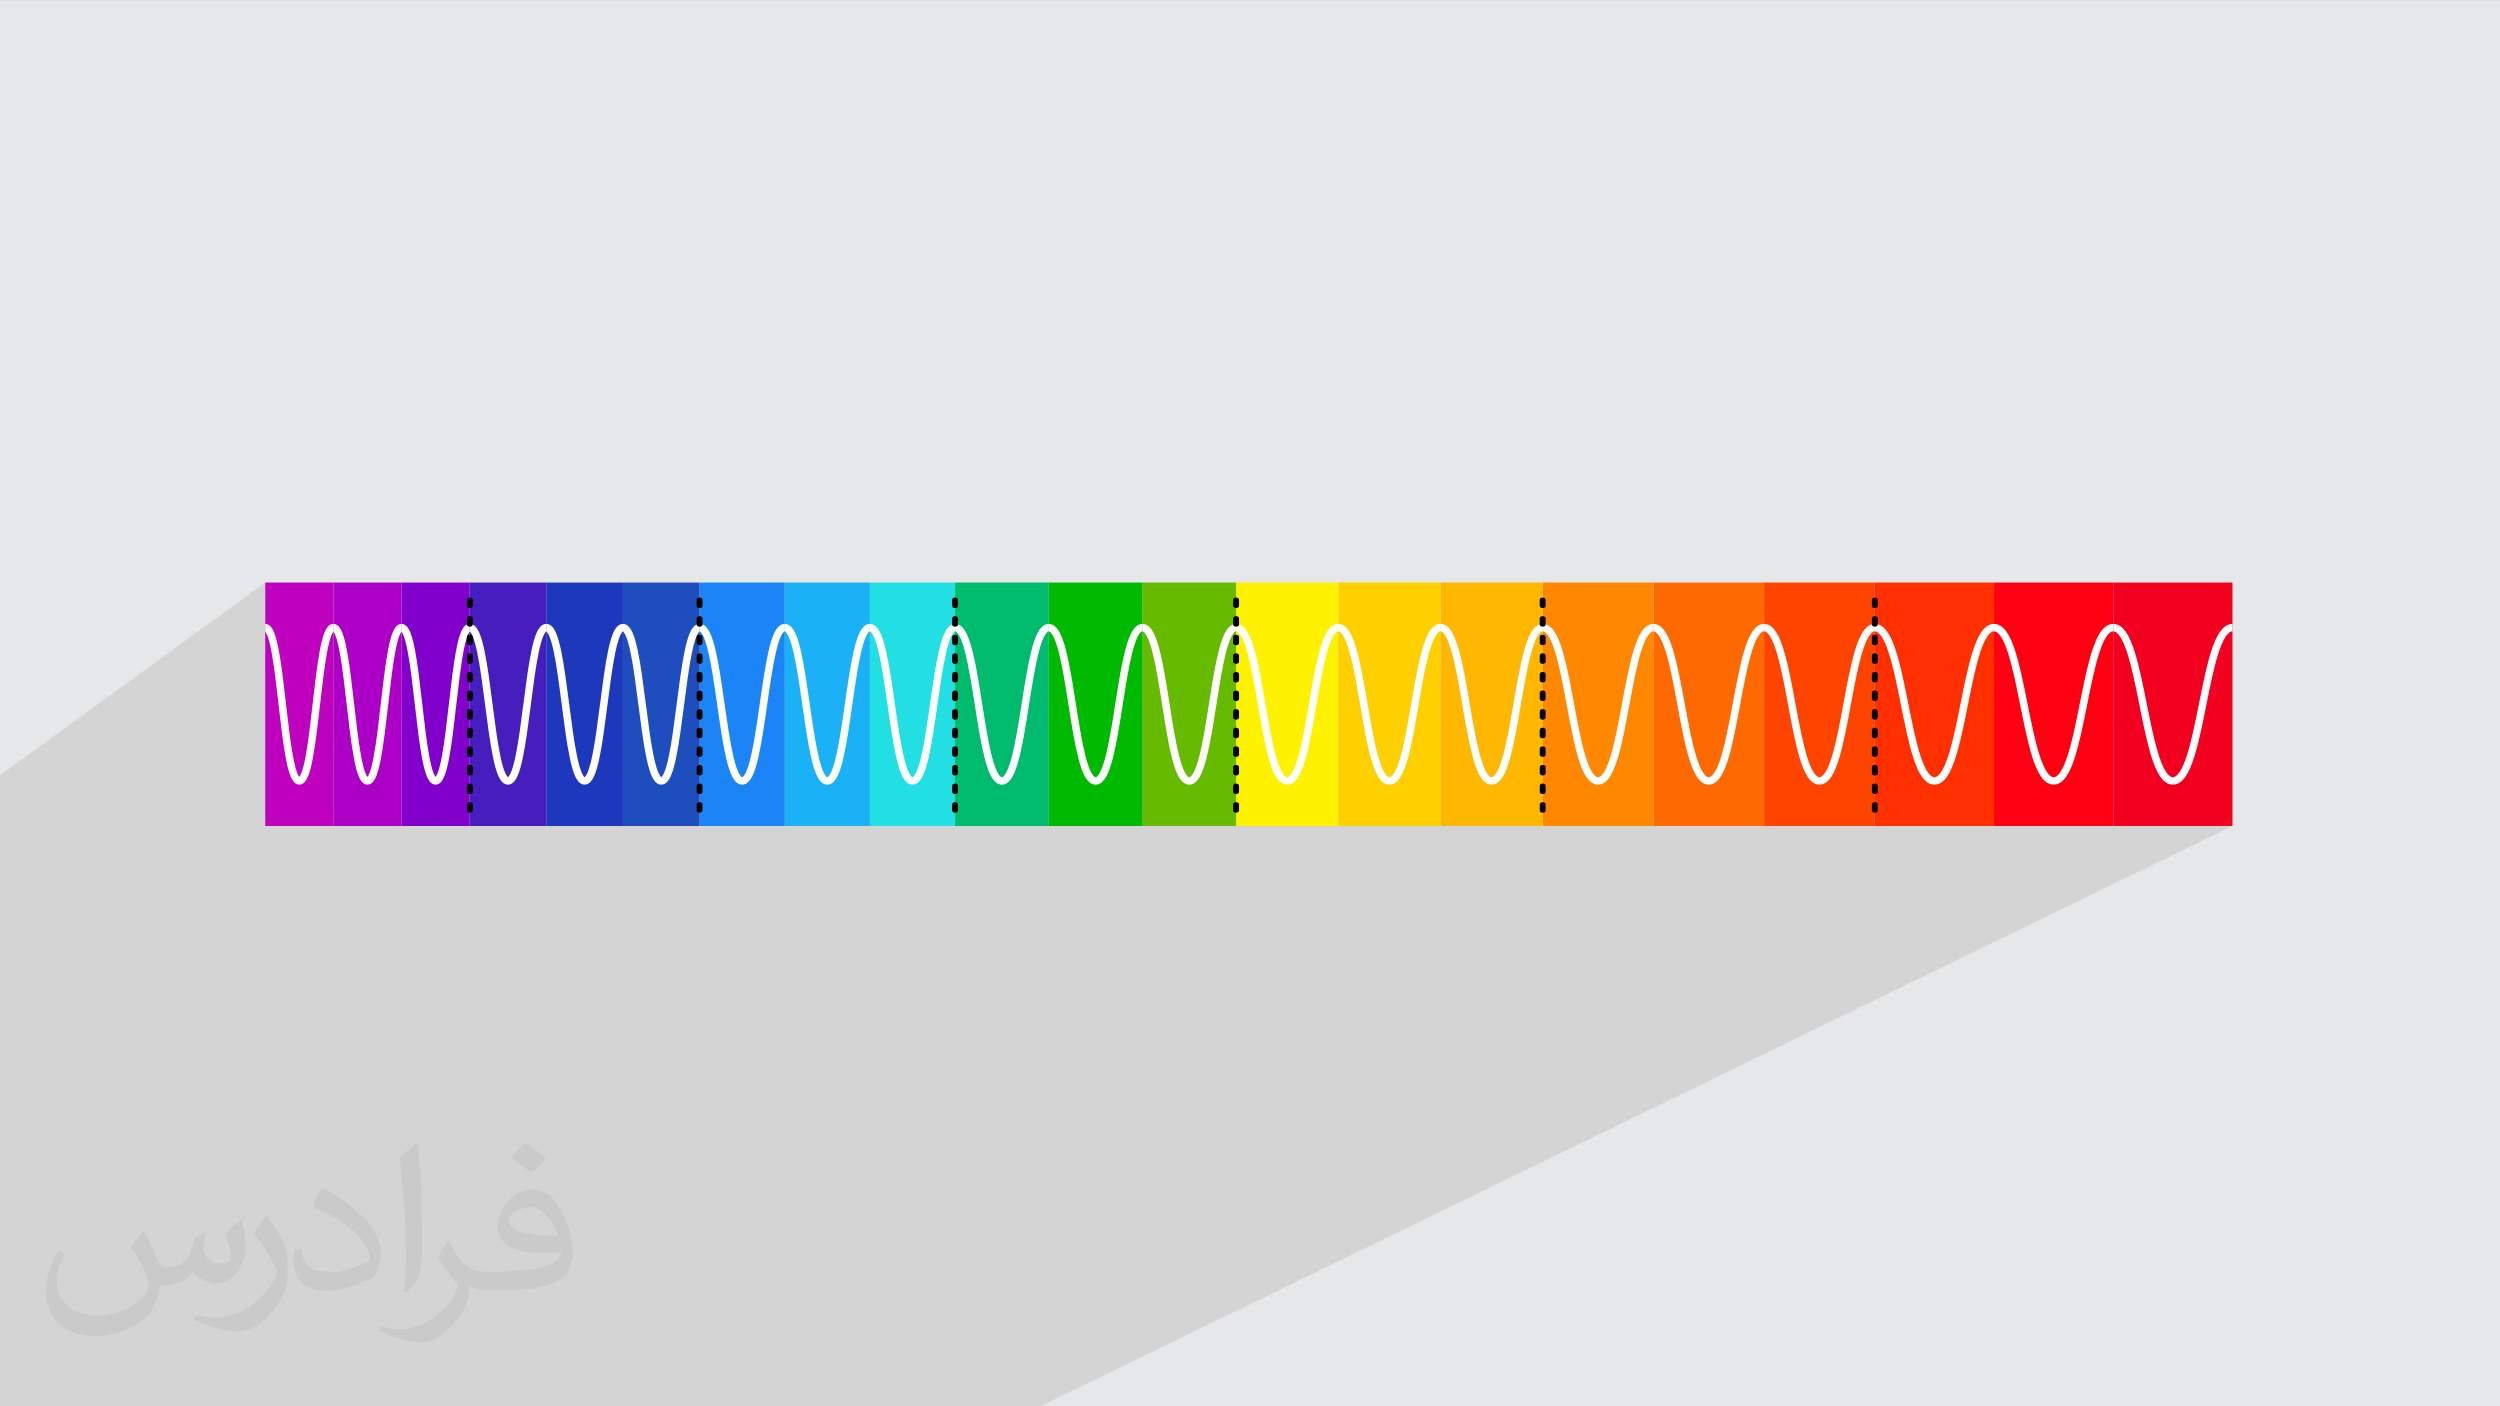 <?xml version="1.0" encoding="UTF-8"?>
<!DOCTYPE svg PUBLIC "-//W3C//DTD SVG 1.1//EN" "http://www.w3.org/Graphics/SVG/1.1/DTD/svg11.dtd">
<!-- Creator: CorelDRAW -->
<svg xmlns="http://www.w3.org/2000/svg" xml:space="preserve" width="3.703in" height="2.083in" version="1.1" style="shape-rendering:geometricPrecision; text-rendering:geometricPrecision; image-rendering:optimizeQuality; fill-rule:evenodd; clip-rule:evenodd"
viewBox="0 0 3703.33 2083.33"
 xmlns:xlink="http://www.w3.org/1999/xlink"
 xmlns:xodm="http://www.corel.com/coreldraw/odm/2003">
 <rect x="0" y="0" width="3703.33" height="2083.33" fill="#333333" stroke="none"/>
 <defs>
  <style type="text/css">
   <![CDATA[
    .str0 {stroke:white;stroke-width:11.05;stroke-miterlimit:10}
    .fil24 {fill:none;fill-rule:nonzero}
    .fil0 {fill:#E6E7E8}
    .fil25 {fill:black;fill-rule:nonzero}
    .fil13 {fill:#00BA02;fill-rule:nonzero}
    .fil14 {fill:#00BA6D;fill-rule:nonzero}
    .fil17 {fill:#1B85F7;fill-rule:nonzero}
    .fil16 {fill:#1BB1F7;fill-rule:nonzero}
    .fil19 {fill:#1E38BD;fill-rule:nonzero}
    .fil18 {fill:#1E4EBD;fill-rule:nonzero}
    .fil15 {fill:#22DFE3;fill-rule:nonzero}
    .fil20 {fill:#461EBD;fill-rule:nonzero}
    .fil12 {fill:#66BA00;fill-rule:nonzero}
    .fil21 {fill:#8100CC;fill-rule:nonzero}
    .fil22 {fill:#AD00C7;fill-rule:nonzero}
    .fil23 {fill:#BF00BF;fill-rule:nonzero}
    .fil6 {fill:#F20020;fill-rule:nonzero}
    .fil5 {fill:#FF0013;fill-rule:nonzero}
    .fil3 {fill:#FF2F00;fill-rule:nonzero}
    .fil4 {fill:#FF4400;fill-rule:nonzero}
    .fil7 {fill:#FF6A00;fill-rule:nonzero}
    .fil8 {fill:#FF8800;fill-rule:nonzero}
    .fil9 {fill:#FFB700;fill-rule:nonzero}
    .fil10 {fill:#FFD000;fill-rule:nonzero}
    .fil11 {fill:#FFF200;fill-rule:nonzero}
    .fil2 {fill:#373435;fill-opacity:0.031}
    .fil1 {fill:#373435;fill-opacity:0.102}
   ]]>
  </style>
 </defs>
 <g id="Layer_x0020_1">
  <polygon class="fil0" points="-3,0.07 3706.33,0.07 3706.33,2083.26 -3,2083.26 "/>
  <polygon class="fil1" points="956.98,2083.26 965.92,2083.26 965.93,2083.26 991.78,2083.26 1063.47,2083.26 1078.89,2083.26 1101.92,2083.26 1101.93,2083.26 1133.08,2083.26 1204.77,2083.26 1212.2,2083.26 1214.35,2083.26 1248.38,2083.26 1248.39,2083.26 1356.75,2083.26 1358.88,2083.26 1394.83,2083.26 1394.84,2083.26 1541.28,2083.26 3307.15,1223.66 3130.54,1223.66 3130.53,1223.66 3087.17,1223.66 3222.75,1156.22 3226.44,1154.32 3229.91,1151.26 3233.2,1147.12 3236.3,1141.98 3239.25,1135.92 3242.04,1129.03 3244.71,1121.39 3247.25,1113.09 3249.69,1104.2 3252.05,1094.82 3254.33,1085.02 3256.55,1074.89 3258.72,1064.51 3260.87,1053.96 3263,1043.33 3265.13,1032.7 3267.28,1022.15 3269.45,1011.77 3271.67,1001.64 3273.95,991.84 3276.31,982.46 3278.75,973.57 3281.3,965.27 3283.96,957.64 3286.76,950.75 3289.7,944.69 3292.81,939.55 3295.97,935.56 3307.17,929.79 3303.26,930.44 3165.91,1001.22 3163.73,991.84 3161.38,982.46 3158.94,973.57 3156.39,965.27 3153.72,957.64 3150.93,950.75 3147.98,944.69 3144.88,939.55 3141.59,935.41 3138.12,932.34 3134.43,930.44 3130.53,929.79 3126.62,930.44 3122.94,932.34 2989.53,1002.29 2989.39,1001.64 2987.11,991.84 2984.76,982.46 2982.32,973.57 2979.78,965.27 2977.11,957.64 2974.31,950.75 2971.37,944.69 2968.26,939.55 2964.98,935.41 2961.5,932.34 2957.82,930.44 2953.91,929.79 2953.91,925.85 2953.91,863 2777.28,958.41 2777.28,929.79 2777.28,888.37 2637.2,965.03 2634.81,957.64 2632.21,950.75 2629.48,944.69 2626.59,939.55 2623.54,935.41 2620.31,932.34 2616.9,930.44 2613.27,929.79 2613.27,863 2465.81,945.46 2465.46,944.69 2462.58,939.55 2459.53,935.41 2456.3,932.34 2452.88,930.44 2449.25,929.79 2445.63,930.44 2442.2,932.34 2318.27,1001.99 2318.2,1001.64 2316.08,991.84 2313.9,982.46 2311.63,973.57 2309.27,965.27 2306.8,957.64 2304.2,950.75 2301.46,944.69 2298.58,939.55 2295.53,935.41 2292.3,932.34 2288.88,930.44 2285.25,929.79 2285.25,888.37 2155.4,963.19 2153.74,957.64 2151.35,950.75 2148.82,944.69 2146.16,939.55 2143.34,935.41 2140.36,932.34 2137.2,930.44 2133.86,929.79 2130.51,930.44 2012.37,999.12 2010.92,991.84 2008.91,982.46 2006.81,973.57 2004.63,965.27 2002.35,957.64 1999.95,950.75 1997.43,944.69 1994.76,939.55 1991.95,935.41 1988.97,932.34 1985.81,930.44 1982.46,929.79 1979.12,930.44 1861.19,1000.15 1859.53,991.84 1857.51,982.46 1855.42,973.57 1853.24,965.27 1850.95,957.64 1848.56,950.75 1846.04,944.69 1843.37,939.55 1840.56,935.41 1837.57,932.34 1834.42,930.44 1831.07,929.79 1831.07,888.37 1711.4,960.85 1710.52,957.64 1708.32,950.75 1706.01,944.69 1703.57,939.55 1700.99,935.41 1698.26,932.34 1695.36,930.44 1692.3,929.79 1689.22,930.44 1580.52,996.83 1579.6,991.84 1577.76,982.46 1575.83,973.57 1573.83,965.27 1571.74,957.64 1569.55,950.75 1567.23,944.69 1564.79,939.55 1562.21,935.41 1559.48,932.34 1556.58,930.44 1553.52,929.79 1550.45,930.44 1441.91,997.8 1440.82,991.84 1438.98,982.46 1437.06,973.57 1435.06,965.27 1432.96,957.64 1430.76,950.75 1428.45,944.69 1426.01,939.55 1423.43,935.41 1420.7,932.34 1417.8,930.44 1414.73,929.79 1414.73,888.37 1305.23,957.96 1305.15,957.64 1303.15,950.75 1301.05,944.69 1298.83,939.55 1296.48,935.41 1294,932.34 1291.37,930.44 1288.58,929.79 1285.79,930.44 1186.49,994.02 1186.13,991.84 1184.45,982.46 1182.71,973.57 1180.89,965.27 1178.99,957.64 1176.99,950.75 1174.89,944.69 1172.67,939.55 1170.32,935.41 1167.84,932.34 1165.21,930.44 1162.42,929.79 1159.63,930.44 1060.48,994.91 1059.97,991.84 1058.29,982.46 1056.54,973.57 1054.73,965.27 1052.82,957.64 1050.83,950.75 1048.72,944.69 1046.5,939.55 1044.16,935.41 1041.68,932.34 1039.04,930.44 1036.26,929.79 1036.26,888.37 936.81,954.54 935.82,950.75 933.93,944.69 931.93,939.55 929.82,935.41 927.59,932.34 925.22,930.44 922.71,929.79 920.2,930.44 830.31,990.65 829,982.46 827.43,973.57 825.79,965.27 824.08,957.64 822.28,950.75 820.39,944.69 818.39,939.55 816.28,935.41 814.04,932.34 811.68,930.44 809.17,929.79 806.65,930.44 716.9,991.43 715.45,982.46 713.88,973.57 712.24,965.27 710.53,957.64 708.73,950.75 706.84,944.69 704.84,939.55 702.73,935.41 700.5,932.34 698.13,930.44 695.89,929.86 695.89,888.37 695.62,888.56 695.62,863 597.83,931.26 596.92,930.44 594.69,929.79 592.46,930.44 511.99,986.65 511.39,982.46 509.99,973.57 508.54,965.27 507.02,957.64 505.42,950.75 503.74,944.69 501.96,939.55 500.08,935.41 498.1,932.34 495.99,930.44 493.76,929.79 491.53,930.44 411.16,987.34 410.46,982.46 409.06,973.57 407.61,965.27 406.09,957.64 404.49,950.75 402.81,944.69 401.03,939.55 399.15,935.41 397.17,932.34 395.06,930.44 392.83,929.79 392.83,863 -3,1150.56 -3,1213.79 -3,1280.55 -3,1281.42 -3,1346.43 -3,1347.27 -3,1350.64 -3,1373.88 -3,1410.58 -3,1411.39 -3,1461.36 -3,1462.18 -3,1480.61 -3,1481.56 -3,1491.99 -3,1525.24 -3,1526.03 -3,1548.8 -3,1549.71 -3,1555.89 -3,1579.87 -3,1587.44 -3,1588.21 -3,1615.08 -3,1615.96 -3,1618.1 -3,1651.77 -3,1652.67 -3,1665.85 -3,1678.69 -3,1686.41 -3,1687.41 -3,1717.97 -3,1718.84 -3,1744.98 -3,1755.73 -3,1756.69 -3,1782.3 -3,1783.13 -3,1789.43 -3,1809.38 -3,1822.97 -3,1823.9 -3,1848.25 -3,1849.2 -3,1859.52 -3,1871.97 -3,1894.52 -3,1895.55 -3,1915.61 -3,1916.52 -3,1939.48 -3,1963.94 -3,1964.93 -3,1980.93 -3,1981.81 -3,2004.93 -3,2047.44 -3,2048.42 -3,2056.54 -3,2068.43 -3,2083.26 31.36,2083.26 50.75,2083.26 52.36,2083.26 58.7,2083.26 87.2,2083.26 88.54,2083.26 149.99,2083.26 164.31,2083.26 165.91,2083.26 202.27,2083.26 209.65,2083.26 271.11,2083.26 283.04,2083.26 284.85,2083.26 296.53,2083.26 317.34,2083.26 330.76,2083.26 392.22,2083.26 406.93,2083.26 408.72,2083.26 422.05,2083.26 442.87,2083.26 454.37,2083.26 520.94,2083.26 530.82,2083.26 532.59,2083.26 568.41,2083.26 585.57,2083.26 652.15,2083.26 659.87,2083.26 661.86,2083.26 672.07,2083.26 684.47,2083.26 693.94,2083.26 716.78,2083.26 783.36,2083.26 794.09,2083.26 796.06,2083.26 815.67,2083.26 829.93,2083.26 928.3,2083.26 930.25,2083.26 "/>
  <path class="fil2" d="M214.02 1826.24c7,11 11,21 16,32 3,7 5,19 21,19 5,0 11,-2 17,-5 7,-4 11,-9 14,-17l6 -21 15 -8 1 1c-2,8 -2,15 -2,21 0,18 15,24 27,24 7,0 13,-4 13,-10 0,-8 -4,-23 -8,-35 7,-7 14,-14 23,-20l1 1c4,15 6,30 6,40 0,9 -4,21 -8,28 -7,14 -20,25 -36,25 -12,0 -25,-6 -34,-17l0 0c-9,11 -22,20 -43,20l-7 0c-1,14 -4,24 -9,33 -13,25 -50,42 -85.01,42 -49,0 -74.01,-28 -74.01,-66 0,-23 8,-45 19,-60l9 4c-7,14 -12,27 -12,40 0,35 28,52 61,52 31,0 69.01,-20 75.01,-42 -2,-25 -12,-36 -26,-59 4,-8 10,-15 17,-23l1 0 0 0 2 -1 0 0 0 0 0 0 0 0 0 0 0 0 0 0 0 0 0 0 0.01 1.99 0 0.01zm564.05 -133.01c10,6 21,14 30,23 -6,8 -12,15 -21,21 -10,-8 -20,-15 -30,-22 7,-8 14,-15 20,-22l0 0 0 0 0 0 0 0 0 0 0 0 0 0 0 0 0 0 1 0zm5 96.01c-17,0 -30,11 -30,19 0,17 34,23 73.01,22 -5,-20 -23,-42 -43,-42l0 0 0 0 0 0 0 0 0 0 0 0 0 0 0 0 0 0 0 0 0 1 -0.01 0zm-38 93.01c22,0 41,-1 55,-4 16,-4 30,-12 30,-18 0,-2 0,-3 0,-5 -9,1 -19,1 -28,1 -30,0 -52,-7 -61,-23 -2,-4 -4,-9 -4,-15 0,-16 7,-31 19,-42 10,-9 21,-14 33,-14 21,0 37,17 48,43 6,14 11,31 11,51 0,14 -4,25 -12,34 -16,15 -45,21 -90.01,21l-20 0 0 0 -5 0c-11,0 -19,-2 -26,-7l-1 0c0,2 0,5 0,8 0,10 -3,23 -10,33 -20,30 -42,43 -60,43 -19,0 -42,-7 -63,-17l4 -7c7,3 16,5 29,5 34,0 78.01,-33 84.01,-65 -1,-2 -4,-6 -7,-9 -10,-12 -16,-22 -22,-32 5,-10 9,-18 14,-25l2 0c14,30 28,46 57,46l5 0 0 0 21 0 0 -1 0 0 0 0 0 0 -3 -1zm-147.01 31c2,-13 3,-29 3,-43l0 -21c0,-39 -5,-96.01 -9,-133.01 7,-8 17,-17 25,-23l2 1c5,47 6,101.01 6,151.01 0,13 0,26 -2,35 -1,12 -8,21 -22,35l-3 -2 0 0 0 0 0 0 0 0 0 0 0 0 0 0 0 0 0 0zm-151.02 -62.01c1,19 10,33 41,33 20,0 36,-5 55,-14 3,-2 5,-4 5,-5 0,-11 -9,-27 -24,-41 -15,-13 -33,-25 -52,-32 -6,-3 -8,-6 -8,-8 0,-6 7,-16 13,-24l2 0c21,11 43,27 60,44 15,16 25,33 25,51 0,13 -4,26 -11,37 -23,11 -47,20 -70.01,20 -29,0 -48,-13 -48,-45 0,-4 0,-9 1,-16l10 0 0 0 0 0 0 0 0 0 0 0 0 0 0 0 0 0 0 0 0 0 0 0 1 0 0.01 0zm-52 -52l18 29c7,11 13,22 13,41l0 24c0,19 -12,39 -32,60 -15,14 -29,19 -42,19 -19,0 -40,-6 -65,-17l3 -7c8,2 17,4 28,4 36,0 72.01,-26 89.01,-58 2,-4 3,-7 3,-9 0,-4 -2,-8 -4,-11 -9,-17 -19,-33 -30,-47 6,-9 11,-18 18,-27l2 0 0 0 1 0 0 0 0 0 0 0 0 0 0 0 0 0 0 0 0 0 0 0 -2 -1 -0.01 0z"/>
  <path class="fil2" d="M214.02 1826.24c7,11 11,21 16,32 3,7 5,19 21,19 5,0 11,-2 17,-5 7,-4 11,-9 14,-17l6 -21 15 -8 1 1c-2,8 -2,15 -2,21 0,18 15,24 27,24 7,0 13,-4 13,-10 0,-8 -4,-23 -8,-35 7,-7 14,-14 23,-20l1 1c4,15 6,30 6,40 0,9 -4,21 -8,28 -7,14 -20,25 -36,25 -12,0 -25,-6 -34,-17l0 0c-9,11 -22,20 -43,20l-7 0c-1,14 -4,24 -9,33 -13,25 -50,42 -85.01,42 -49,0 -74.01,-28 -74.01,-66 0,-23 8,-45 19,-60l9 4c-7,14 -12,27 -12,40 0,35 28,52 61,52 31,0 69.01,-20 75.01,-42 -2,-25 -12,-36 -26,-59 4,-8 10,-15 17,-23l1 0 0 0 2 -1 0 0 0 0 0 0 0 0 0 0 0 0 0 0 0 0 0 0 0.01 1.99 0 0.01zm564.05 -133.01c10,6 21,14 30,23 -6,8 -12,15 -21,21 -10,-8 -20,-15 -30,-22 7,-8 14,-15 20,-22l0 0 0 0 0 0 0 0 0 0 0 0 0 0 0 0 0 0 1 0zm5 96.01c-17,0 -30,11 -30,19 0,17 34,23 73.01,22 -5,-20 -23,-42 -43,-42l0 0 0 0 0 0 0 0 0 0 0 0 0 0 0 0 0 0 0 0 0 1 -0.01 0zm-38 93.01c22,0 41,-1 55,-4 16,-4 30,-12 30,-18 0,-2 0,-3 0,-5 -9,1 -19,1 -28,1 -30,0 -52,-7 -61,-23 -2,-4 -4,-9 -4,-15 0,-16 7,-31 19,-42 10,-9 21,-14 33,-14 21,0 37,17 48,43 6,14 11,31 11,51 0,14 -4,25 -12,34 -16,15 -45,21 -90.01,21l-20 0 0 0 -5 0c-11,0 -19,-2 -26,-7l-1 0c0,2 0,5 0,8 0,10 -3,23 -10,33 -20,30 -42,43 -60,43 -19,0 -42,-7 -63,-17l4 -7c7,3 16,5 29,5 34,0 78.01,-33 84.01,-65 -1,-2 -4,-6 -7,-9 -10,-12 -16,-22 -22,-32 5,-10 9,-18 14,-25l2 0c14,30 28,46 57,46l5 0 0 0 21 0 0 -1 0 0 0 0 0 0 -3 -1zm-147.01 31c2,-13 3,-29 3,-43l0 -21c0,-39 -5,-96.01 -9,-133.01 7,-8 17,-17 25,-23l2 1c5,47 6,101.01 6,151.01 0,13 0,26 -2,35 -1,12 -8,21 -22,35l-3 -2 0 0 0 0 0 0 0 0 0 0 0 0 0 0 0 0 0 0zm-151.02 -62.01c1,19 10,33 41,33 20,0 36,-5 55,-14 3,-2 5,-4 5,-5 0,-11 -9,-27 -24,-41 -15,-13 -33,-25 -52,-32 -6,-3 -8,-6 -8,-8 0,-6 7,-16 13,-24l2 0c21,11 43,27 60,44 15,16 25,33 25,51 0,13 -4,26 -11,37 -23,11 -47,20 -70.01,20 -29,0 -48,-13 -48,-45 0,-4 0,-9 1,-16l10 0 0 0 0 0 0 0 0 0 0 0 0 0 0 0 0 0 0 0 0 0 0 0 1 0 0.01 0zm-52 -52l18 29c7,11 13,22 13,41l0 24c0,19 -12,39 -32,60 -15,14 -29,19 -42,19 -19,0 -40,-6 -65,-17l3 -7c8,2 17,4 28,4 36,0 72.01,-26 89.01,-58 2,-4 3,-7 3,-9 0,-4 -2,-8 -4,-11 -9,-17 -19,-33 -30,-47 6,-9 11,-18 18,-27l2 0 0 0 1 0 0 0 0 0 0 0 0 0 0 0 0 0 0 0 0 0 0 0 -2 -1 -0.01 0z"/>
  <g id="_2735976368832">
   <polygon class="fil3" points="2777.28,1223.67 2953.9,1223.67 2953.9,863.01 2777.28,863.01 "/>
   <polygon class="fil4" points="2613.27,1223.67 2777.28,1223.67 2777.28,863.01 2613.27,863.01 "/>
   <polygon class="fil5" points="2953.91,1223.67 3130.53,1223.67 3130.53,863.01 2953.91,863.01 "/>
   <polygon class="fil6" points="3130.53,1223.67 3307.16,1223.67 3307.16,863.01 3130.53,863.01 "/>
   <polygon class="fil7" points="2449.25,1223.67 2613.26,1223.67 2613.26,863.01 2449.25,863.01 "/>
   <polygon class="fil8" points="2285.25,1223.67 2449.26,1223.67 2449.26,863.01 2285.25,863.01 "/>
   <polygon class="fil9" points="2133.86,1223.67 2285.25,1223.67 2285.25,863.01 2133.86,863.01 "/>
   <polygon class="fil10" points="1982.46,1223.67 2133.86,1223.67 2133.86,863.01 1982.46,863.01 "/>
   <polygon class="fil11" points="1831.07,1223.67 1982.46,1223.67 1982.46,863.01 1831.07,863.01 "/>
   <polygon class="fil12" points="1692.3,1223.67 1831.07,1223.67 1831.07,863.01 1692.3,863.01 "/>
   <polygon class="fil13" points="1553.52,1223.67 1692.29,1223.67 1692.29,863.01 1553.52,863.01 "/>
   <polygon class="fil14" points="1414.73,1223.67 1553.52,1223.67 1553.52,863.01 1414.73,863.01 "/>
   <polygon class="fil15" points="1288.57,1223.67 1414.73,1223.67 1414.73,863.01 1288.57,863.01 "/>
   <polygon class="fil16" points="1162.42,1223.67 1288.57,1223.67 1288.57,863.01 1162.42,863.01 "/>
   <polygon class="fil17" points="1036.25,1223.67 1162.41,1223.67 1162.41,863.01 1036.25,863.01 "/>
   <polygon class="fil18" points="922.71,1223.67 1036.26,1223.67 1036.26,863.01 922.71,863.01 "/>
   <polygon class="fil19" points="809.16,1223.67 922.71,1223.67 922.71,863.01 809.16,863.01 "/>
   <polygon class="fil20" points="695.62,1223.67 809.17,1223.67 809.17,863.01 695.62,863.01 "/>
   <polygon class="fil21" points="594.69,1223.67 695.62,1223.67 695.62,863.01 594.69,863.01 "/>
   <polygon class="fil22" points="493.76,1223.67 594.69,1223.67 594.69,863.01 493.76,863.01 "/>
   <polygon class="fil23" points="392.83,1223.67 493.76,1223.67 493.76,863.01 392.83,863.01 "/>
   <path class="fil24 str0" d="M2953.91 929.79c-42.89,0 -45.43,227.09 -88.32,227.09 -42.89,0 -45.43,-227.09 -88.32,-227.09"/>
   <path class="fil24 str0" d="M2777.28 929.79c-39.82,0 -42.16,227.09 -82,227.09 -39.84,0 -42.18,-227.09 -82,-227.09"/>
   <path class="fil24 str0" d="M2613.27 929.79c-39.84,0 -42.18,227.09 -82,227.09 -39.84,0 -42.18,-227.09 -82.02,-227.09"/>
   <path class="fil24 str0" d="M2449.25 929.79c-39.82,0 -42.17,227.09 -81.99,227.09 -39.83,0 -42.17,-227.09 -82,-227.09"/>
   <path class="fil24 str0" d="M2285.25 929.79c-36.77,0 -38.93,227.09 -75.7,227.09 -36.77,0 -38.93,-227.09 -75.7,-227.09"/>
   <path class="fil24 str0" d="M2133.86 929.79c-36.77,0 -38.93,227.09 -75.7,227.09 -36.77,0 -38.93,-227.09 -75.7,-227.09"/>
   <path class="fil24 str0" d="M1982.46 929.79c-36.78,0 -38.93,227.09 -75.7,227.09 -36.77,0 -38.93,-227.09 -75.7,-227.09"/>
   <path class="fil24 str0" d="M1831.07 929.79c-33.7,0 -35.69,227.09 -69.39,227.09 -33.7,0 -35.68,-227.09 -69.38,-227.09"/>
   <path class="fil24 str0" d="M1692.3 929.79c-33.71,0 -35.69,227.09 -69.39,227.09 -33.7,0 -35.69,-227.09 -69.39,-227.09"/>
   <path class="fil24 str0" d="M1553.52 929.79c-33.7,0 -35.69,227.09 -69.39,227.09 -33.71,0 -35.69,-227.09 -69.39,-227.09"/>
   <path class="fil24 str0" d="M1414.73 929.79c-30.63,0 -32.44,227.09 -63.08,227.09 -30.63,0 -32.44,-227.09 -63.08,-227.09"/>
   <path class="fil24 str0" d="M1288.57 929.79c-30.64,0 -32.44,227.09 -63.08,227.09 -30.64,0 -32.44,-227.09 -63.08,-227.09"/>
   <path class="fil24 str0" d="M1162.42 929.79c-30.64,0 -32.45,227.09 -63.08,227.09 -30.64,0 -32.44,-227.09 -63.08,-227.09"/>
   <path class="fil24 str0" d="M1036.25 929.79c-27.57,0 -29.2,227.09 -56.77,227.09 -27.57,0 -29.2,-227.09 -56.77,-227.09"/>
   <path class="fil24 str0" d="M922.71 929.79c-27.57,0 -29.2,227.09 -56.77,227.09 -27.57,0 -29.2,-227.09 -56.78,-227.09"/>
   <path class="fil24 str0" d="M809.16 929.79c-27.57,0 -29.2,227.09 -56.77,227.09 -27.57,0 -29.2,-227.09 -56.77,-227.09"/>
   <path class="fil24 str0" d="M695.62 929.79c-24.51,0 -25.95,227.09 -50.46,227.09 -24.51,0 -25.95,-227.09 -50.46,-227.09"/>
   <path class="fil24 str0" d="M594.69 929.79c-24.51,0 -25.95,227.09 -50.46,227.09 -24.51,0 -25.95,-227.09 -50.46,-227.09"/>
   <path class="fil24 str0" d="M493.76 929.79c-24.51,0 -25.95,227.09 -50.46,227.09 -24.51,0 -25.95,-227.09 -50.46,-227.09"/>
   <path class="fil24 str0" d="M3130.53 929.79c-42.89,0 -45.43,227.09 -88.32,227.09 -42.89,0 -45.41,-227.09 -88.3,-227.09"/>
   <path class="fil24 str0" d="M3307.17 929.79c-42.91,0 -45.43,227.09 -88.32,227.09 -42.89,0 -45.43,-227.09 -88.32,-227.09"/>
   <g>
    <path class="fil25" d="M1826.71 888.37c0,-1.74 1.95,-3.15 4.36,-3.15 2.41,0 4.36,1.41 4.36,3.15l-8.72 0zm8.72 9.31l-8.72 0 0 -9.31 8.72 0 0 9.31zm0 0c0,1.74 -1.95,3.15 -4.36,3.15 -2.41,0 -4.36,-1.41 -4.36,-3.15l8.72 0zm-8.72 18.24c0,-1.74 1.95,-3.15 4.36,-3.15 2.41,0 4.36,1.41 4.36,3.15l-8.72 0zm8.72 9.31l-8.72 0 0 -9.31 8.72 0 0 9.31zm0 0c0,1.74 -1.95,3.15 -4.36,3.15 -2.41,0 -4.36,-1.41 -4.36,-3.15l8.72 0zm-8.72 18.24c0,-1.74 1.95,-3.15 4.36,-3.15 2.41,0 4.36,1.41 4.36,3.15l-8.72 0zm8.72 9.31l-8.72 0 0 -9.31 8.72 0 0 9.31zm0 0c0,1.74 -1.95,3.15 -4.36,3.15 -2.41,0 -4.36,-1.41 -4.36,-3.15l8.72 0zm-8.72 18.24c0,-1.74 1.95,-3.15 4.36,-3.15 2.41,0 4.36,1.41 4.36,3.15l-8.72 0zm8.72 9.31l-8.72 0 0 -9.31 8.72 0 0 9.31zm0 0c0,1.74 -1.95,3.15 -4.36,3.15 -2.41,0 -4.36,-1.41 -4.36,-3.15l8.72 0zm-8.72 18.24c0,-1.74 1.95,-3.15 4.36,-3.15 2.41,0 4.36,1.41 4.36,3.15l-8.72 0zm8.72 9.31l-8.72 0 0 -9.31 8.72 0 0 9.31zm0 0c0,1.74 -1.95,3.15 -4.36,3.15 -2.41,0 -4.36,-1.41 -4.36,-3.15l8.72 0zm-8.72 18.24c0,-1.74 1.95,-3.15 4.36,-3.15 2.41,0 4.36,1.41 4.36,3.15l-8.72 0zm8.72 9.31l-8.72 0 0 -9.31 8.72 0 0 9.31zm0 0c0,1.74 -1.95,3.15 -4.36,3.15 -2.41,0 -4.36,-1.41 -4.36,-3.15l8.72 0zm-8.72 18.25c0,-1.74 1.95,-3.15 4.36,-3.15 2.41,0 4.36,1.41 4.36,3.15l-8.72 0zm8.72 9.31l-8.72 0 0 -9.31 8.72 0 0 9.31zm0 0c0,1.74 -1.95,3.15 -4.36,3.15 -2.41,0 -4.36,-1.41 -4.36,-3.15l8.72 0zm-8.72 18.25c0,-1.74 1.95,-3.15 4.36,-3.15 2.41,0 4.36,1.41 4.36,3.15l-8.72 0zm8.72 9.31l-8.72 0 0 -9.31 8.72 0 0 9.31zm0 0c0,1.74 -1.95,3.15 -4.36,3.15 -2.41,0 -4.36,-1.41 -4.36,-3.15l8.72 0zm-8.72 18.25c0,-1.74 1.95,-3.15 4.36,-3.15 2.41,0 4.36,1.41 4.36,3.15l-8.72 0zm8.72 9.31l-8.72 0 0 -9.31 8.72 0 0 9.31zm0 0c0,1.74 -1.95,3.15 -4.36,3.15 -2.41,0 -4.36,-1.41 -4.36,-3.15l8.72 0zm-8.72 18.25c0,-1.74 1.95,-3.15 4.36,-3.15 2.41,0 4.36,1.41 4.36,3.15l-8.72 0zm8.72 9.31l-8.72 0 0 -9.31 8.72 0 0 9.31zm0 0c0,1.74 -1.95,3.15 -4.36,3.15 -2.41,0 -4.36,-1.41 -4.36,-3.15l8.72 0zm-8.72 18.25c0,-1.74 1.95,-3.15 4.36,-3.15 2.41,0 4.36,1.41 4.36,3.15l-8.72 0zm8.72 9.31l-8.72 0 0 -9.31 8.72 0 0 9.31zm0 0c0,1.74 -1.95,3.15 -4.36,3.15 -2.41,0 -4.36,-1.41 -4.36,-3.15l8.72 0zm-8.72 18.25c0,-1.74 1.95,-3.15 4.36,-3.15 2.41,0 4.36,1.41 4.36,3.15l-8.72 0zm8.72 9.31l-8.72 0 0 -9.31 8.72 0 0 9.31zm0 0c0,1.74 -1.95,3.15 -4.36,3.15 -2.41,0 -4.36,-1.41 -4.36,-3.15l8.72 0z"/>
   </g>
   <g>
    <path class="fil25" d="M1410.37 888.37c0,-1.74 1.95,-3.15 4.36,-3.15 2.41,0 4.36,1.41 4.36,3.15l-8.72 0zm8.72 9.31l-8.72 0 0 -9.31 8.72 0 0 9.31zm0 0c0,1.74 -1.95,3.15 -4.36,3.15 -2.41,0 -4.36,-1.41 -4.36,-3.15l8.72 0zm-8.72 18.24c0,-1.74 1.95,-3.15 4.36,-3.15 2.41,0 4.36,1.41 4.36,3.15l-8.72 0zm8.72 9.31l-8.72 0 0 -9.31 8.72 0 0 9.31zm0 0c0,1.74 -1.95,3.15 -4.36,3.15 -2.41,0 -4.36,-1.41 -4.36,-3.15l8.72 0zm-8.72 18.24c0,-1.74 1.95,-3.15 4.36,-3.15 2.41,0 4.36,1.41 4.36,3.15l-8.72 0zm8.72 9.31l-8.72 0 0 -9.31 8.72 0 0 9.31zm0 0c0,1.74 -1.95,3.15 -4.36,3.15 -2.41,0 -4.36,-1.41 -4.36,-3.15l8.72 0zm-8.72 18.24c0,-1.74 1.95,-3.15 4.36,-3.15 2.41,0 4.36,1.41 4.36,3.15l-8.72 0zm8.72 9.31l-8.72 0 0 -9.31 8.72 0 0 9.31zm0 0c0,1.74 -1.95,3.15 -4.36,3.15 -2.41,0 -4.36,-1.41 -4.36,-3.15l8.72 0zm-8.72 18.24c0,-1.74 1.95,-3.15 4.36,-3.15 2.41,0 4.36,1.41 4.36,3.15l-8.72 0zm8.72 9.31l-8.72 0 0 -9.31 8.72 0 0 9.31zm0 0c0,1.74 -1.95,3.15 -4.36,3.15 -2.41,0 -4.36,-1.41 -4.36,-3.15l8.72 0zm-8.72 18.24c0,-1.74 1.95,-3.15 4.36,-3.15 2.41,0 4.36,1.41 4.36,3.15l-8.72 0zm8.72 9.31l-8.72 0 0 -9.31 8.72 0 0 9.31zm0 0c0,1.74 -1.95,3.15 -4.36,3.15 -2.41,0 -4.36,-1.41 -4.36,-3.15l8.72 0zm-8.72 18.25c0,-1.74 1.95,-3.15 4.36,-3.15 2.41,0 4.36,1.41 4.36,3.15l-8.72 0zm8.72 9.31l-8.72 0 0 -9.31 8.72 0 0 9.31zm0 0c0,1.74 -1.95,3.15 -4.36,3.15 -2.41,0 -4.36,-1.41 -4.36,-3.15l8.72 0zm-8.72 18.25c0,-1.74 1.95,-3.15 4.36,-3.15 2.41,0 4.36,1.41 4.36,3.15l-8.72 0zm8.72 9.31l-8.72 0 0 -9.31 8.72 0 0 9.31zm0 0c0,1.74 -1.95,3.15 -4.36,3.15 -2.41,0 -4.36,-1.41 -4.36,-3.15l8.72 0zm-8.72 18.25c0,-1.74 1.95,-3.15 4.36,-3.15 2.41,0 4.36,1.41 4.36,3.15l-8.72 0zm8.72 9.31l-8.72 0 0 -9.31 8.72 0 0 9.31zm0 0c0,1.74 -1.95,3.15 -4.36,3.15 -2.41,0 -4.36,-1.41 -4.36,-3.15l8.72 0zm-8.72 18.25c0,-1.74 1.95,-3.15 4.36,-3.15 2.41,0 4.36,1.41 4.36,3.15l-8.72 0zm8.72 9.31l-8.72 0 0 -9.31 8.72 0 0 9.31zm0 0c0,1.74 -1.95,3.15 -4.36,3.15 -2.41,0 -4.36,-1.41 -4.36,-3.15l8.72 0zm-8.72 18.25c0,-1.74 1.95,-3.15 4.36,-3.15 2.41,0 4.36,1.41 4.36,3.15l-8.72 0zm8.72 9.31l-8.72 0 0 -9.31 8.72 0 0 9.31zm0 0c0,1.74 -1.95,3.15 -4.36,3.15 -2.41,0 -4.36,-1.41 -4.36,-3.15l8.72 0zm-8.72 18.25c0,-1.74 1.95,-3.15 4.36,-3.15 2.41,0 4.36,1.41 4.36,3.15l-8.72 0zm8.72 9.31l-8.72 0 0 -9.31 8.72 0 0 9.31zm0 0c0,1.74 -1.95,3.15 -4.36,3.15 -2.41,0 -4.36,-1.41 -4.36,-3.15l8.72 0z"/>
   </g>
   <g>
    <path class="fil25" d="M1031.89 888.37c0,-1.74 1.95,-3.15 4.36,-3.15 2.41,0 4.36,1.41 4.36,3.15l-8.72 0zm8.72 9.31l-8.72 0 0 -9.31 8.72 0 0 9.31zm0 0c0,1.74 -1.95,3.15 -4.36,3.15 -2.41,0 -4.36,-1.41 -4.36,-3.15l8.72 0zm-8.72 18.24c0,-1.74 1.95,-3.15 4.36,-3.15 2.41,0 4.36,1.41 4.36,3.15l-8.72 0zm8.72 9.31l-8.72 0 0 -9.31 8.72 0 0 9.31zm0 0c0,1.74 -1.95,3.15 -4.36,3.15 -2.41,0 -4.36,-1.41 -4.36,-3.15l8.72 0zm-8.72 18.24c0,-1.74 1.95,-3.15 4.36,-3.15 2.41,0 4.36,1.41 4.36,3.15l-8.72 0zm8.72 9.31l-8.72 0 0 -9.31 8.72 0 0 9.31zm0 0c0,1.74 -1.95,3.15 -4.36,3.15 -2.41,0 -4.36,-1.41 -4.36,-3.15l8.72 0zm-8.72 18.24c0,-1.74 1.95,-3.15 4.36,-3.15 2.41,0 4.36,1.41 4.36,3.15l-8.72 0zm8.72 9.31l-8.72 0 0 -9.31 8.72 0 0 9.31zm0 0c0,1.74 -1.95,3.15 -4.36,3.15 -2.41,0 -4.36,-1.41 -4.36,-3.15l8.72 0zm-8.72 18.24c0,-1.74 1.95,-3.15 4.36,-3.15 2.41,0 4.36,1.41 4.36,3.15l-8.72 0zm8.72 9.31l-8.72 0 0 -9.31 8.72 0 0 9.31zm0 0c0,1.74 -1.95,3.15 -4.36,3.15 -2.41,0 -4.36,-1.41 -4.36,-3.15l8.72 0zm-8.72 18.24c0,-1.74 1.95,-3.15 4.36,-3.15 2.41,0 4.36,1.41 4.36,3.15l-8.72 0zm8.72 9.31l-8.72 0 0 -9.31 8.72 0 0 9.31zm0 0c0,1.74 -1.95,3.15 -4.36,3.15 -2.41,0 -4.36,-1.41 -4.36,-3.15l8.72 0zm-8.72 18.25c0,-1.74 1.95,-3.15 4.36,-3.15 2.41,0 4.36,1.41 4.36,3.15l-8.72 0zm8.72 9.31l-8.72 0 0 -9.31 8.72 0 0 9.31zm0 0c0,1.74 -1.95,3.15 -4.36,3.15 -2.41,0 -4.36,-1.41 -4.36,-3.15l8.72 0zm-8.72 18.25c0,-1.74 1.95,-3.15 4.36,-3.15 2.41,0 4.36,1.41 4.36,3.15l-8.72 0zm8.72 9.31l-8.72 0 0 -9.31 8.72 0 0 9.31zm0 0c0,1.74 -1.95,3.15 -4.36,3.15 -2.41,0 -4.36,-1.41 -4.36,-3.15l8.72 0zm-8.72 18.25c0,-1.74 1.95,-3.15 4.36,-3.15 2.41,0 4.36,1.41 4.36,3.15l-8.72 0zm8.72 9.31l-8.72 0 0 -9.31 8.72 0 0 9.31zm0 0c0,1.74 -1.95,3.15 -4.36,3.15 -2.41,0 -4.36,-1.41 -4.36,-3.15l8.72 0zm-8.72 18.25c0,-1.74 1.95,-3.15 4.36,-3.15 2.41,0 4.36,1.41 4.36,3.15l-8.72 0zm8.72 9.31l-8.72 0 0 -9.31 8.72 0 0 9.31zm0 0c0,1.74 -1.95,3.15 -4.36,3.15 -2.41,0 -4.36,-1.41 -4.36,-3.15l8.72 0zm-8.72 18.25c0,-1.74 1.95,-3.15 4.36,-3.15 2.41,0 4.36,1.41 4.36,3.15l-8.72 0zm8.72 9.31l-8.72 0 0 -9.31 8.72 0 0 9.31zm0 0c0,1.74 -1.95,3.15 -4.36,3.15 -2.41,0 -4.36,-1.41 -4.36,-3.15l8.72 0zm-8.72 18.25c0,-1.74 1.95,-3.15 4.36,-3.15 2.41,0 4.36,1.41 4.36,3.15l-8.72 0zm8.72 9.31l-8.72 0 0 -9.31 8.72 0 0 9.31zm0 0c0,1.74 -1.95,3.15 -4.36,3.15 -2.41,0 -4.36,-1.41 -4.36,-3.15l8.72 0z"/>
   </g>
   <g>
    <path class="fil25" d="M691.53 888.37c0,-1.74 1.95,-3.15 4.36,-3.15 2.41,0 4.36,1.41 4.36,3.15l-8.72 0zm8.72 9.31l-8.72 0 0 -9.31 8.72 0 0 9.31zm0 0c0,1.74 -1.95,3.15 -4.36,3.15 -2.41,0 -4.36,-1.41 -4.36,-3.15l8.72 0zm-8.72 18.24c0,-1.74 1.95,-3.15 4.36,-3.15 2.41,0 4.36,1.41 4.36,3.15l-8.72 0zm8.72 9.31l-8.72 0 0 -9.31 8.72 0 0 9.31zm0 0c0,1.74 -1.95,3.15 -4.36,3.15 -2.41,0 -4.36,-1.41 -4.36,-3.15l8.72 0zm-8.72 18.24c0,-1.74 1.95,-3.15 4.36,-3.15 2.41,0 4.36,1.41 4.36,3.15l-8.72 0zm8.72 9.31l-8.72 0 0 -9.31 8.72 0 0 9.31zm0 0c0,1.74 -1.95,3.15 -4.36,3.15 -2.41,0 -4.36,-1.41 -4.36,-3.15l8.72 0zm-8.72 18.24c0,-1.74 1.95,-3.15 4.36,-3.15 2.41,0 4.36,1.41 4.36,3.15l-8.72 0zm8.72 9.31l-8.72 0 0 -9.31 8.72 0 0 9.31zm0 0c0,1.74 -1.95,3.15 -4.36,3.15 -2.41,0 -4.36,-1.41 -4.36,-3.15l8.72 0zm-8.72 18.24c0,-1.74 1.95,-3.15 4.36,-3.15 2.41,0 4.36,1.41 4.36,3.15l-8.72 0zm8.72 9.31l-8.72 0 0 -9.31 8.72 0 0 9.31zm0 0c0,1.74 -1.95,3.15 -4.36,3.15 -2.41,0 -4.36,-1.41 -4.36,-3.15l8.72 0zm-8.72 18.24c0,-1.74 1.95,-3.15 4.36,-3.15 2.41,0 4.36,1.41 4.36,3.15l-8.72 0zm8.72 9.31l-8.72 0 0 -9.31 8.72 0 0 9.31zm0 0c0,1.74 -1.95,3.15 -4.36,3.15 -2.41,0 -4.36,-1.41 -4.36,-3.15l8.72 0zm-8.72 18.25c0,-1.74 1.95,-3.15 4.36,-3.15 2.41,0 4.36,1.41 4.36,3.15l-8.72 0zm8.72 9.31l-8.72 0 0 -9.31 8.72 0 0 9.31zm0 0c0,1.74 -1.95,3.15 -4.36,3.15 -2.41,0 -4.36,-1.41 -4.36,-3.15l8.72 0zm-8.72 18.25c0,-1.74 1.95,-3.15 4.36,-3.15 2.41,0 4.36,1.41 4.36,3.15l-8.72 0zm8.72 9.31l-8.72 0 0 -9.31 8.72 0 0 9.31zm0 0c0,1.74 -1.95,3.15 -4.36,3.15 -2.41,0 -4.36,-1.41 -4.36,-3.15l8.72 0zm-8.72 18.25c0,-1.74 1.95,-3.15 4.36,-3.15 2.41,0 4.36,1.41 4.36,3.15l-8.72 0zm8.72 9.31l-8.72 0 0 -9.31 8.72 0 0 9.31zm0 0c0,1.74 -1.95,3.15 -4.36,3.15 -2.41,0 -4.36,-1.41 -4.36,-3.15l8.72 0zm-8.72 18.25c0,-1.74 1.95,-3.15 4.36,-3.15 2.41,0 4.36,1.41 4.36,3.15l-8.72 0zm8.72 9.31l-8.72 0 0 -9.31 8.72 0 0 9.31zm0 0c0,1.74 -1.95,3.15 -4.36,3.15 -2.41,0 -4.36,-1.41 -4.36,-3.15l8.72 0zm-8.72 18.25c0,-1.74 1.95,-3.15 4.36,-3.15 2.41,0 4.36,1.41 4.36,3.15l-8.72 0zm8.72 9.31l-8.72 0 0 -9.31 8.72 0 0 9.31zm0 0c0,1.74 -1.95,3.15 -4.36,3.15 -2.41,0 -4.36,-1.41 -4.36,-3.15l8.72 0zm-8.72 18.25c0,-1.74 1.95,-3.15 4.36,-3.15 2.41,0 4.36,1.41 4.36,3.15l-8.72 0zm8.72 9.31l-8.72 0 0 -9.31 8.72 0 0 9.31zm0 0c0,1.74 -1.95,3.15 -4.36,3.15 -2.41,0 -4.36,-1.41 -4.36,-3.15l8.72 0z"/>
   </g>
   <g>
    <path class="fil25" d="M2280.89 888.37c0,-1.74 1.95,-3.15 4.36,-3.15 2.41,0 4.36,1.41 4.36,3.15l-8.72 0zm8.72 9.31l-8.72 0 0 -9.31 8.72 0 0 9.31zm0 0c0,1.74 -1.95,3.15 -4.36,3.15 -2.41,0 -4.36,-1.41 -4.36,-3.15l8.72 0zm-8.72 18.24c0,-1.74 1.95,-3.15 4.36,-3.15 2.41,0 4.36,1.41 4.36,3.15l-8.72 0zm8.72 9.31l-8.72 0 0 -9.31 8.72 0 0 9.31zm0 0c0,1.74 -1.95,3.15 -4.36,3.15 -2.41,0 -4.36,-1.41 -4.36,-3.15l8.72 0zm-8.72 18.24c0,-1.74 1.95,-3.15 4.36,-3.15 2.41,0 4.36,1.41 4.36,3.15l-8.72 0zm8.72 9.31l-8.72 0 0 -9.31 8.72 0 0 9.31zm0 0c0,1.74 -1.95,3.15 -4.36,3.15 -2.41,0 -4.36,-1.41 -4.36,-3.15l8.72 0zm-8.72 18.24c0,-1.74 1.95,-3.15 4.36,-3.15 2.41,0 4.36,1.41 4.36,3.15l-8.72 0zm8.72 9.31l-8.72 0 0 -9.31 8.72 0 0 9.31zm0 0c0,1.74 -1.95,3.15 -4.36,3.15 -2.41,0 -4.36,-1.41 -4.36,-3.15l8.72 0zm-8.72 18.24c0,-1.74 1.95,-3.15 4.36,-3.15 2.41,0 4.36,1.41 4.36,3.15l-8.72 0zm8.72 9.31l-8.72 0 0 -9.31 8.72 0 0 9.31zm0 0c0,1.74 -1.95,3.15 -4.36,3.15 -2.41,0 -4.36,-1.41 -4.36,-3.15l8.72 0zm-8.72 18.24c0,-1.74 1.95,-3.15 4.36,-3.15 2.41,0 4.36,1.41 4.36,3.15l-8.72 0zm8.72 9.31l-8.72 0 0 -9.31 8.72 0 0 9.31zm0 0c0,1.74 -1.95,3.15 -4.36,3.15 -2.41,0 -4.36,-1.41 -4.36,-3.15l8.72 0zm-8.72 18.25c0,-1.74 1.95,-3.15 4.36,-3.15 2.41,0 4.36,1.41 4.36,3.15l-8.72 0zm8.72 9.31l-8.72 0 0 -9.31 8.72 0 0 9.31zm0 0c0,1.74 -1.95,3.15 -4.36,3.15 -2.41,0 -4.36,-1.41 -4.36,-3.15l8.72 0zm-8.72 18.25c0,-1.74 1.95,-3.15 4.36,-3.15 2.41,0 4.36,1.41 4.36,3.15l-8.72 0zm8.72 9.31l-8.72 0 0 -9.31 8.72 0 0 9.31zm0 0c0,1.74 -1.95,3.15 -4.36,3.15 -2.41,0 -4.36,-1.41 -4.36,-3.15l8.72 0zm-8.72 18.25c0,-1.74 1.95,-3.15 4.36,-3.15 2.41,0 4.36,1.41 4.36,3.15l-8.72 0zm8.72 9.31l-8.72 0 0 -9.31 8.72 0 0 9.31zm0 0c0,1.74 -1.95,3.15 -4.36,3.15 -2.41,0 -4.36,-1.41 -4.36,-3.15l8.72 0zm-8.72 18.25c0,-1.74 1.95,-3.15 4.36,-3.15 2.41,0 4.36,1.41 4.36,3.15l-8.72 0zm8.72 9.31l-8.72 0 0 -9.31 8.72 0 0 9.31zm0 0c0,1.74 -1.95,3.15 -4.36,3.15 -2.41,0 -4.36,-1.41 -4.36,-3.15l8.72 0zm-8.72 18.25c0,-1.74 1.95,-3.15 4.36,-3.15 2.41,0 4.36,1.41 4.36,3.15l-8.72 0zm8.72 9.31l-8.72 0 0 -9.31 8.72 0 0 9.31zm0 0c0,1.74 -1.95,3.15 -4.36,3.15 -2.41,0 -4.36,-1.41 -4.36,-3.15l8.72 0zm-8.72 18.25c0,-1.74 1.95,-3.15 4.36,-3.15 2.41,0 4.36,1.41 4.36,3.15l-8.72 0zm8.72 9.31l-8.72 0 0 -9.31 8.72 0 0 9.31zm0 0c0,1.74 -1.95,3.15 -4.36,3.15 -2.41,0 -4.36,-1.41 -4.36,-3.15l8.72 0z"/>
   </g>
   <g>
    <path class="fil25" d="M2772.92 888.37c0,-1.74 1.95,-3.15 4.36,-3.15 2.41,0 4.36,1.41 4.36,3.15l-8.72 0zm8.72 9.31l-8.72 0 0 -9.31 8.72 0 0 9.31zm0 0c0,1.74 -1.95,3.15 -4.36,3.15 -2.41,0 -4.36,-1.41 -4.36,-3.15l8.72 0zm-8.72 18.24c0,-1.74 1.95,-3.15 4.36,-3.15 2.41,0 4.36,1.41 4.36,3.15l-8.72 0zm8.72 9.31l-8.72 0 0 -9.31 8.72 0 0 9.31zm0 0c0,1.74 -1.95,3.15 -4.36,3.15 -2.41,0 -4.36,-1.41 -4.36,-3.15l8.72 0zm-8.72 18.24c0,-1.74 1.95,-3.15 4.36,-3.15 2.41,0 4.36,1.41 4.36,3.15l-8.72 0zm8.72 9.31l-8.72 0 0 -9.31 8.72 0 0 9.31zm0 0c0,1.74 -1.95,3.15 -4.36,3.15 -2.41,0 -4.36,-1.41 -4.36,-3.15l8.72 0zm-8.72 18.24c0,-1.74 1.95,-3.15 4.36,-3.15 2.41,0 4.36,1.41 4.36,3.15l-8.72 0zm8.72 9.31l-8.72 0 0 -9.31 8.72 0 0 9.31zm0 0c0,1.74 -1.95,3.15 -4.36,3.15 -2.41,0 -4.36,-1.41 -4.36,-3.15l8.72 0zm-8.72 18.24c0,-1.74 1.95,-3.15 4.36,-3.15 2.41,0 4.36,1.41 4.36,3.15l-8.72 0zm8.72 9.31l-8.72 0 0 -9.31 8.72 0 0 9.31zm0 0c0,1.74 -1.95,3.15 -4.36,3.15 -2.41,0 -4.36,-1.41 -4.36,-3.15l8.72 0zm-8.72 18.24c0,-1.74 1.95,-3.15 4.36,-3.15 2.41,0 4.36,1.41 4.36,3.15l-8.72 0zm8.72 9.31l-8.72 0 0 -9.31 8.72 0 0 9.31zm0 0c0,1.74 -1.95,3.15 -4.36,3.15 -2.41,0 -4.36,-1.41 -4.36,-3.15l8.72 0zm-8.72 18.25c0,-1.74 1.95,-3.15 4.36,-3.15 2.41,0 4.36,1.41 4.36,3.15l-8.72 0zm8.72 9.31l-8.72 0 0 -9.31 8.72 0 0 9.31zm0 0c0,1.74 -1.95,3.15 -4.36,3.15 -2.41,0 -4.36,-1.41 -4.36,-3.15l8.72 0zm-8.72 18.25c0,-1.74 1.95,-3.15 4.36,-3.15 2.41,0 4.36,1.41 4.36,3.15l-8.72 0zm8.72 9.31l-8.72 0 0 -9.31 8.72 0 0 9.31zm0 0c0,1.74 -1.95,3.15 -4.36,3.15 -2.41,0 -4.36,-1.41 -4.36,-3.15l8.72 0zm-8.72 18.25c0,-1.74 1.95,-3.15 4.36,-3.15 2.41,0 4.36,1.41 4.36,3.15l-8.72 0zm8.72 9.31l-8.72 0 0 -9.31 8.72 0 0 9.31zm0 0c0,1.74 -1.95,3.15 -4.36,3.15 -2.41,0 -4.36,-1.41 -4.36,-3.15l8.72 0zm-8.72 18.25c0,-1.74 1.95,-3.15 4.36,-3.15 2.41,0 4.36,1.41 4.36,3.15l-8.72 0zm8.72 9.31l-8.72 0 0 -9.31 8.72 0 0 9.31zm0 0c0,1.74 -1.95,3.15 -4.36,3.15 -2.41,0 -4.36,-1.41 -4.36,-3.15l8.72 0zm-8.72 18.25c0,-1.74 1.95,-3.15 4.36,-3.15 2.41,0 4.36,1.41 4.36,3.15l-8.72 0zm8.72 9.31l-8.72 0 0 -9.31 8.72 0 0 9.31zm0 0c0,1.74 -1.95,3.15 -4.36,3.15 -2.41,0 -4.36,-1.41 -4.36,-3.15l8.72 0zm-8.72 18.25c0,-1.74 1.95,-3.15 4.36,-3.15 2.41,0 4.36,1.41 4.36,3.15l-8.72 0zm8.72 9.31l-8.72 0 0 -9.31 8.72 0 0 9.31zm0 0c0,1.74 -1.95,3.15 -4.36,3.15 -2.41,0 -4.36,-1.41 -4.36,-3.15l8.72 0z"/>
   </g>
  </g>
 </g>
</svg>
